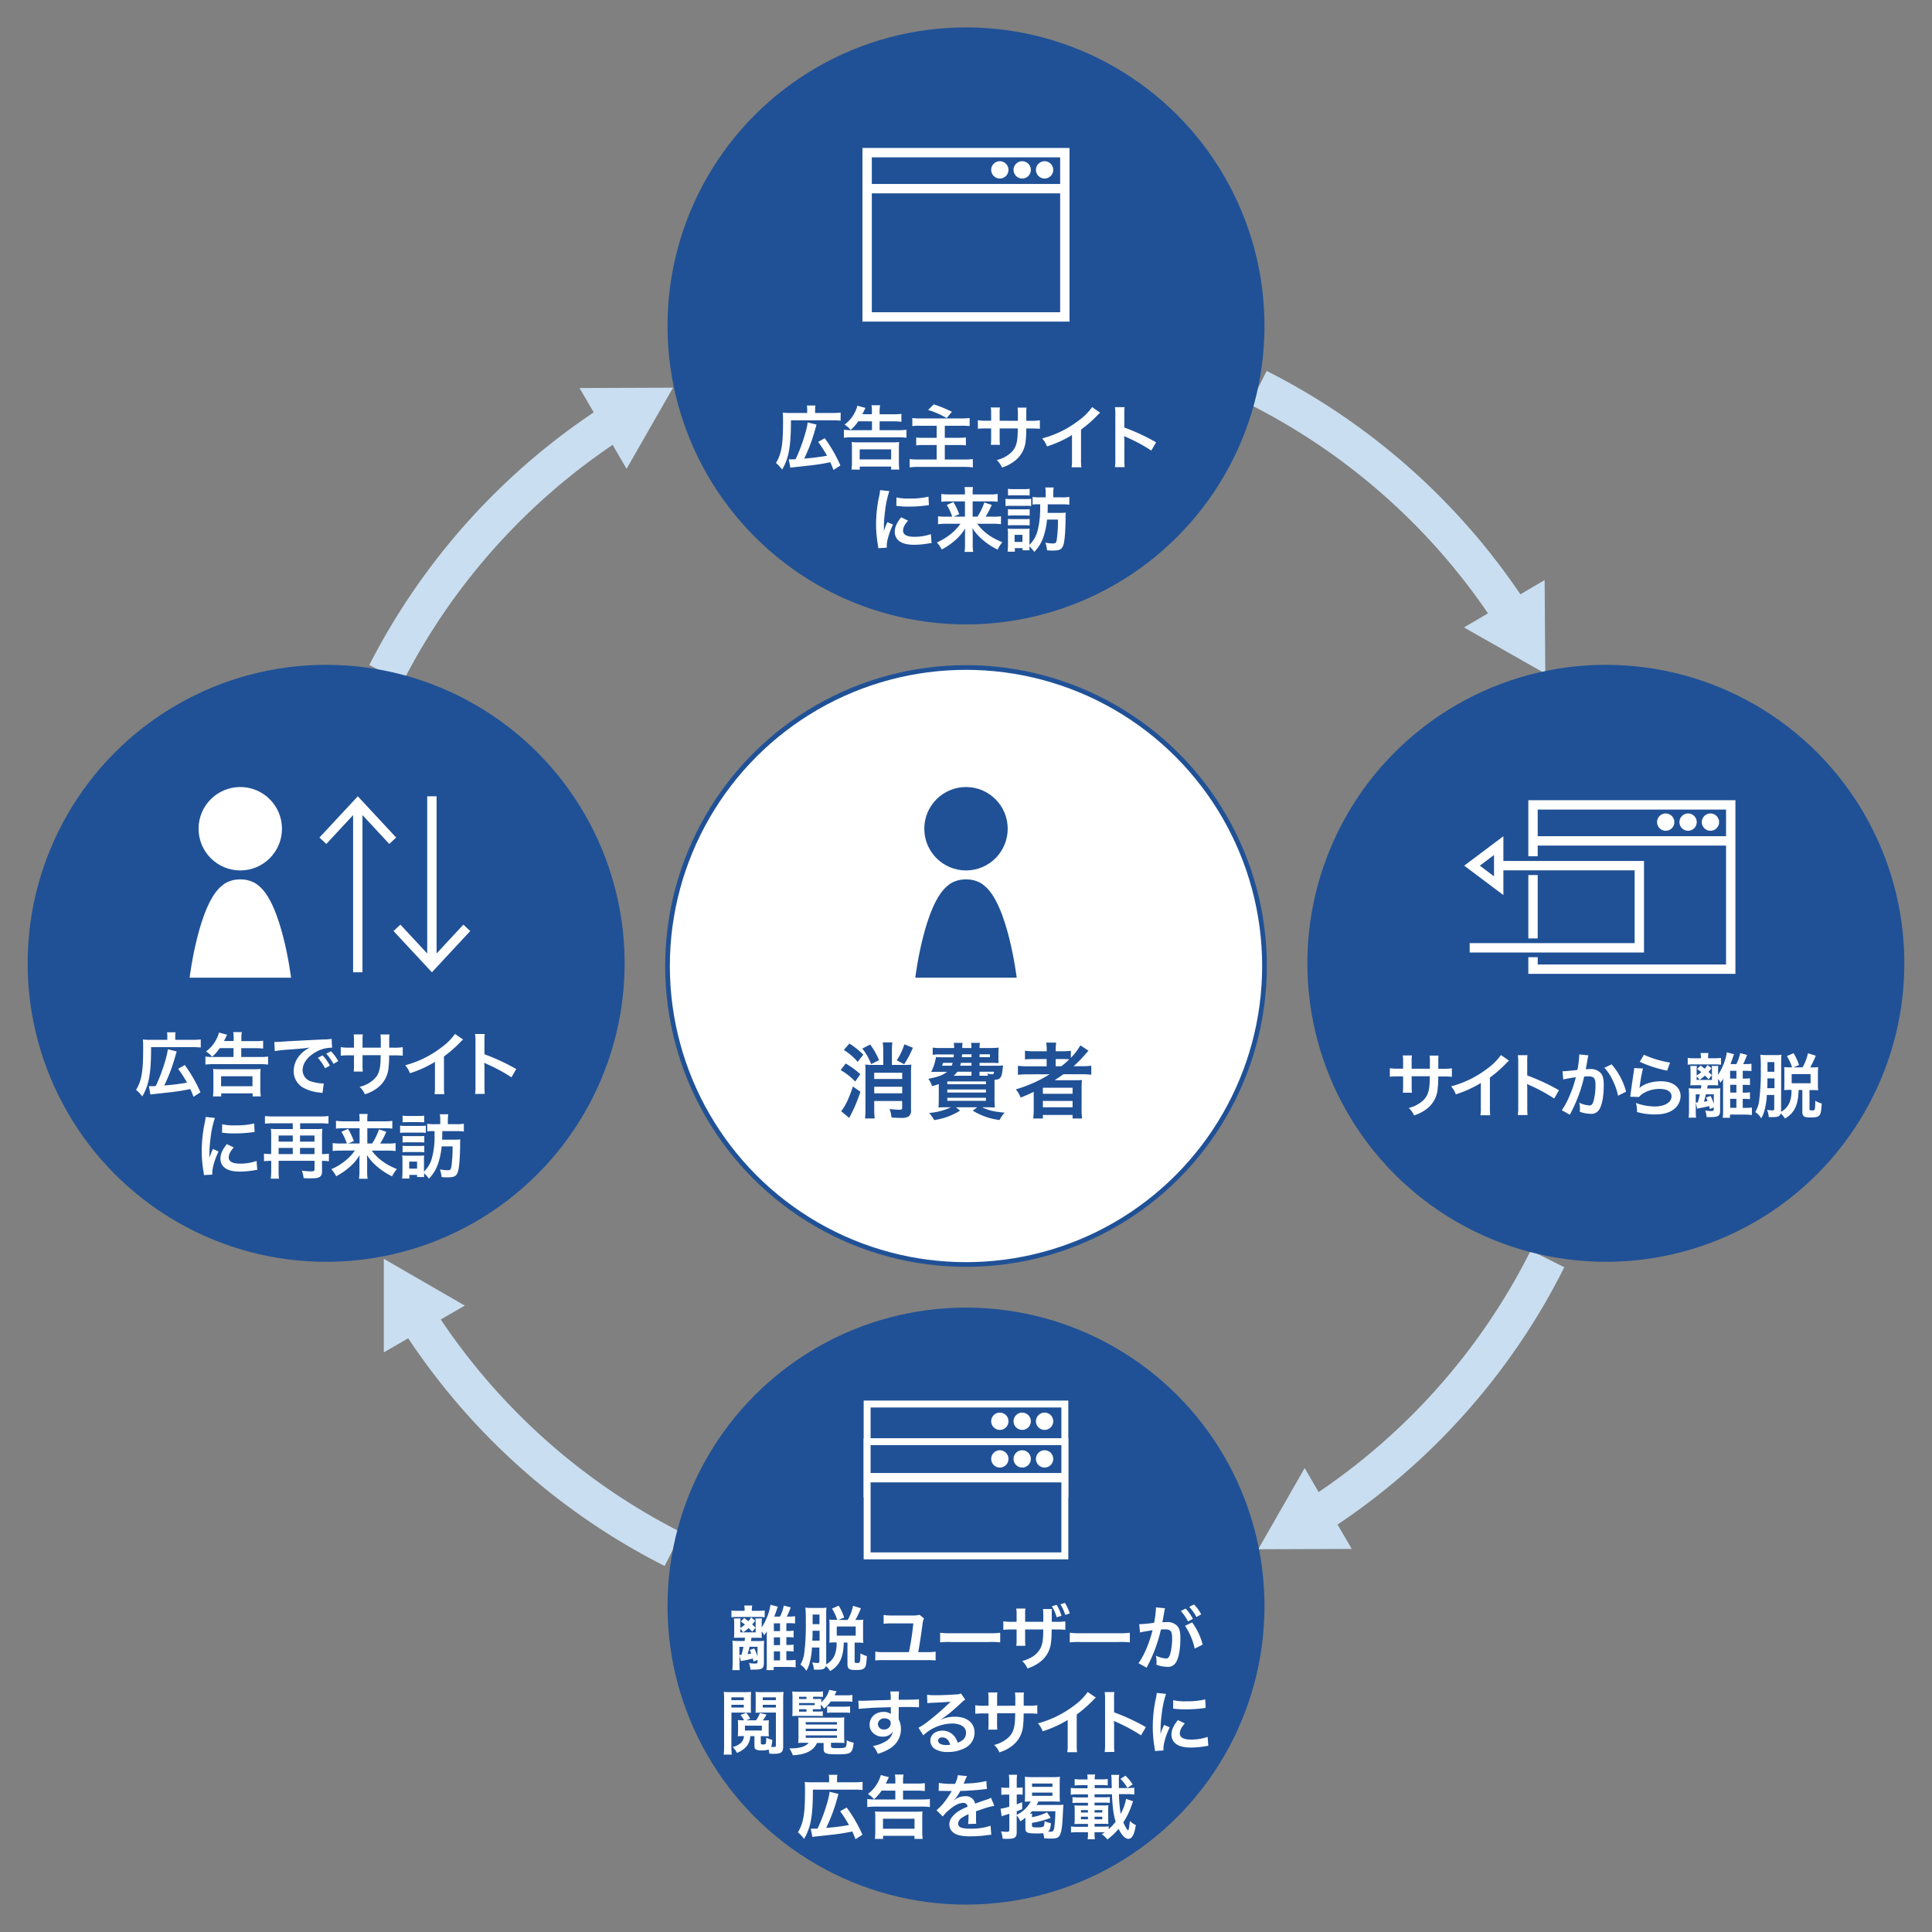 <svg id="オブジェクト" xmlns="http://www.w3.org/2000/svg" viewBox="0 0 800 800"><rect x="0" y="0" width="800" height="800" fill="#808080" stroke="none"/><defs><style>.cls-1,.cls-5{fill:#fff;}.cls-1,.cls-7{stroke:#205196;}.cls-1,.cls-2,.cls-6,.cls-7,.cls-8,.cls-9{stroke-miterlimit:10;}.cls-1{stroke-width:1.94px;}.cls-2,.cls-6,.cls-7{fill:none;}.cls-2{stroke:#c9def0;stroke-width:15.54px;}.cls-3{fill:#c9def0;}.cls-4,.cls-8,.cls-9{fill:#205196;}.cls-6,.cls-8,.cls-9{stroke:#fff;}.cls-6,.cls-8{stroke-width:3.88px;}.cls-7{stroke-width:7.77px;}.cls-9{stroke-width:2.87px;}</style></defs><title>display-contents02</title><circle class="cls-1" cx="400" cy="400" r="123.6"/><path class="cls-2" d="M626,254.77A270.51,270.51,0,0,0,521,160.53"/><polygon class="cls-3" points="639.6 240.19 639.88 278.92 606.2 259.81 639.6 240.19"/><path class="cls-2" d="M545.2,627.67a270.46,270.46,0,0,0,95.6-106.41"/><polygon class="cls-3" points="559.73 641.37 521 641.51 540.23 607.89 559.73 641.37"/><path class="cls-2" d="M172.67,545.51a270.45,270.45,0,0,0,106.06,96"/><polygon class="cls-3" points="158.93 559.99 158.93 521.26 192.47 540.62 158.93 559.99"/><path class="cls-2" d="M254.5,174.37a270.49,270.49,0,0,0-94.66,104.55"/><polygon class="cls-3" points="239.97 160.67 278.69 160.53 259.45 194.14 239.97 160.67"/><circle class="cls-4" cx="400" cy="134.95" r="123.6"/><circle class="cls-4" cx="135.05" cy="398.89" r="123.6"/><circle class="cls-4" cx="664.95" cy="398.89" r="123.6"/><circle class="cls-4" cx="400" cy="665.05" r="123.6"/><path class="cls-5" d="M334.24,169.56a7.3,7.3,0,0,0-.14-1.65h3.57a6.52,6.52,0,0,0-.15,1.71V171h7.19a23.33,23.33,0,0,0,3.37-.18v3.37a23.5,23.5,0,0,0-3.37-.15h-17.2c0,10.88-.87,15.67-3.65,20.4a15.46,15.46,0,0,0-2.55-2.73c2.26-3.74,2.93-7.57,2.93-16.71,0-2.17,0-3.13-.12-4.15a21.81,21.81,0,0,0,3,.15h7.1Zm-7.63,20.65a7,7,0,0,0,.76,0c.35,0,1.45,0,2.06-.06,2.26-4.55,4.75-12.27,5-15.23l3.68.9c-.23.76-.26.9-.46,1.57a69.15,69.15,0,0,1-4.64,12.5,89,89,0,0,0,9.45-1.19,51.07,51.07,0,0,0-3.68-5.71l2.73-1.54A60.53,60.53,0,0,1,348,192.74l-2.87,1.85c-.58-1.51-.78-2-1.33-3.19-4,.78-4.27.81-7.4,1.22-.67.09-3.37.38-8.12.9-.52.06-.7.09-1,.14Z"/><path class="cls-5" d="M355.41,174.43a18.21,18.21,0,0,1-3.16,3.57,12.07,12.07,0,0,0-2.52-2.18,14.36,14.36,0,0,0,4.41-5.39A9.72,9.72,0,0,0,355,168l3.37.9c-.7,1.45-1.13,2.32-1.28,2.61h3.95v-1a13.31,13.31,0,0,0-.18-2.7h3.57a14.8,14.8,0,0,0-.2,2.73v1h5.86a23,23,0,0,0,3.16-.17v3.28a21.31,21.31,0,0,0-3.13-.18h-5.89v3.66h7.8a23.83,23.83,0,0,0,3.31-.18v3.31a25.53,25.53,0,0,0-3.28-.18H352.74a26.76,26.76,0,0,0-3.3.18v-3.31a24.15,24.15,0,0,0,3.19.18h8.44v-3.66Zm-2.81,20a25.88,25.88,0,0,0,.17-3.25v-5.37a23.87,23.87,0,0,0-.11-2.76,25.33,25.33,0,0,0,2.9.12h13.89a25.09,25.09,0,0,0,2.87-.12,23.87,23.87,0,0,0-.11,2.76v5.4a22.2,22.2,0,0,0,.17,3.22H369V193.2H356v1.28Zm3.36-4.21H369v-4.15H356Z"/><path class="cls-5" d="M381.31,176.29a24.92,24.92,0,0,0-3.54.14V173.1a23.86,23.86,0,0,0,3.51.17H398a31.14,31.14,0,0,0,3.51-.17v3.33a28.81,28.81,0,0,0-3.51-.14h-6.78v5h5.6a30.53,30.53,0,0,0,3.13-.14v3.28a21.32,21.32,0,0,0-3.05-.15h-5.68v6H399a36.22,36.22,0,0,0,3.83-.18v3.43a28.94,28.94,0,0,0-3.74-.21H380.61a29.79,29.79,0,0,0-3.94.21v-3.43a32.1,32.1,0,0,0,3.83.18h7.36v-6h-5.19a24.7,24.7,0,0,0-3.28.15v-3.28a20.35,20.35,0,0,0,3.05.14h5.42v-5Zm5.33-8.85a51.24,51.24,0,0,1,7.52,3.08L392,173.13a34.17,34.17,0,0,0-7.69-3.37Z"/><path class="cls-5" d="M421.48,174.26l0-1.31V172a18.33,18.33,0,0,0-.14-3.22h3.74a10.67,10.67,0,0,0-.11,1.95c0,1.77,0,1.77,0,3.51h1.85a19.9,19.9,0,0,0,3.77-.21v3.54a30.82,30.82,0,0,0-3.71-.14h-1.94a33.87,33.87,0,0,1-.21,4.78,11.61,11.61,0,0,1-4.17,8.33,16.28,16.28,0,0,1-5.66,3.05,8.7,8.7,0,0,0-2.17-3.08,13.65,13.65,0,0,0,5.54-2.75c2-1.72,2.81-3.63,3.07-7,.06-.66.06-1.36.12-3.36h-7.52v4.35a17.36,17.36,0,0,0,.12,2.44h-3.77a18.61,18.61,0,0,0,.12-2.5v-4.29h-1.77a31.11,31.11,0,0,0-3.72.14v-3.54a19.9,19.9,0,0,0,3.77.21h1.72v-2.9a14.89,14.89,0,0,0-.15-2.58h3.8a13.92,13.92,0,0,0-.12,2.49v3Z"/><path class="cls-5" d="M455.55,170.89a13,13,0,0,0-1.07,1,50.88,50.88,0,0,1-6.85,6v12.39a21.16,21.16,0,0,0,.15,3.22h-4.06a16.81,16.81,0,0,0,.17-3.13V180.15a47.29,47.29,0,0,1-10.35,4.7,10.78,10.78,0,0,0-2-3.31A42.48,42.48,0,0,0,446.82,174a23.25,23.25,0,0,0,5.4-5.43Z"/><path class="cls-5" d="M461.67,193.43a20.2,20.2,0,0,0,.17-3.25V171.59a19.52,19.52,0,0,0-.17-3h4a20.55,20.55,0,0,0-.11,3.05v5.39a85.11,85.11,0,0,1,13.16,6.12l-2,3.42a69.2,69.2,0,0,0-10.26-5.54,8.54,8.54,0,0,1-1-.49,14.47,14.47,0,0,1,.12,2v7.66a31.33,31.33,0,0,0,.11,3.22Z"/><path class="cls-5" d="M363.66,227c0-.53-.06-.7-.14-1.37a49.73,49.73,0,0,1-.76-8.67A55.75,55.75,0,0,1,364,205.65a19.62,19.62,0,0,0,.44-2.7l3.82.41a40.18,40.18,0,0,0-1.82,8.67,48.54,48.54,0,0,0-.44,6.41c0,.64,0,.87-.06,1.59a30.48,30.48,0,0,1,1.51-3.82l2.32,1c-1.59,3.36-2.58,6.73-2.58,8.79,0,.17,0,.41,0,.78ZM376,215.57c-1.45,1.68-2.06,2.93-2.06,4.17,0,1.66,1.59,2.53,4.61,2.53a20.5,20.5,0,0,0,6.9-1.1l.29,3.68a10.94,10.94,0,0,0-1.18.17,35.73,35.73,0,0,1-6,.56c-3.6,0-5.92-.82-7.19-2.53a4.86,4.86,0,0,1-.87-2.84c0-1.89.87-3.83,2.66-6Zm-4.79-9.6a21.35,21.35,0,0,0,5.37.46,32.14,32.14,0,0,0,7.89-.78l.17,3.51-2.06.26a52.29,52.29,0,0,1-6.21.35,34.41,34.41,0,0,1-5.22-.32Z"/><path class="cls-5" d="M391.82,216.87a28.33,28.33,0,0,0-3.39.18v-3.28a21.74,21.74,0,0,0,3.36.17h2.5a22.85,22.85,0,0,0-2.24-4.84l2.73-1.22a29.5,29.5,0,0,1,2.41,5.05l-2.3,1h4.68v-6.32H393a26.86,26.86,0,0,0-3.22.17v-3.25a21.32,21.32,0,0,0,3.39.21h6.39v-.81a17.29,17.29,0,0,0-.15-2.24h3.48a13.36,13.36,0,0,0-.14,2.26v.79h6.9a19,19,0,0,0,3.45-.21v3.25a20.2,20.2,0,0,0-3.25-.17h-7.1v6.32h2a26.45,26.45,0,0,0,2.84-5.86l3.05,1a29.22,29.22,0,0,1-2.53,4.87h3.05a18.77,18.77,0,0,0,3.33-.17v3.28a27.5,27.5,0,0,0-3.48-.18h-6.38c2.5,3.4,5.66,5.72,10.42,7.66a12.8,12.8,0,0,0-1.95,3.05,28.5,28.5,0,0,1-6.58-4.38,22.57,22.57,0,0,1-3.86-4.47c.09,1.57.12,2.15.12,2.76v4.09a18,18,0,0,0,.2,2.95h-3.6a17.08,17.08,0,0,0,.21-2.95v-4.07c0-.9,0-1.45.08-2.69a21.32,21.32,0,0,1-4.81,5.45,27.13,27.13,0,0,1-4.91,3.25,14.49,14.49,0,0,0-2-2.9,25.44,25.44,0,0,0,7.11-4.67,20.51,20.51,0,0,0,2.64-3.08Z"/><path class="cls-5" d="M416.35,206.52a13.47,13.47,0,0,0,2.32.14h6a17,17,0,0,0,2.32-.11v3a14.46,14.46,0,0,0-2.21-.11h-6.09a18.84,18.84,0,0,0-2.32.11Zm13.32,2.29a11.64,11.64,0,0,0-2.09.14v-3.19a16.1,16.1,0,0,0,3.07.18H433v-1.57a15.44,15.44,0,0,0-.17-2.52h3.48a14.72,14.72,0,0,0-.17,2.52v1.57h3.56a16.41,16.41,0,0,0,3.08-.18V209a17.9,17.9,0,0,0-3.05-.17h-5.89v1.27l-.05,2.27h5.16a15,15,0,0,0,2.35-.12,23.27,23.27,0,0,0-.06,2.5c-.06,5.28-.4,9.37-.9,10.85-.66,1.94-1.48,2.37-4.52,2.37-.5,0-1.1,0-2.27-.11a11.36,11.36,0,0,0-.69-3.16,20.88,20.88,0,0,0,3,.34c1.28,0,1.51-.23,1.75-1.74a55.37,55.37,0,0,0,.46-8.15h-4.53a30.66,30.66,0,0,1-1.56,7.43,15.92,15.92,0,0,1-3.72,5.94,12,12,0,0,0-2-2.26c0,.81,0,1.1.06,1.6h-2.9v-.9h-3.19v1.48h-3c.09-.9.15-1.95.15-2.84v-4.47a17.13,17.13,0,0,0-.12-2.26,12.15,12.15,0,0,0,1.95.11h5.42a11,11,0,0,0,1.74-.09,11.11,11.11,0,0,0-.09,2.09v4.62a12.29,12.29,0,0,0,3.31-5.66,33.64,33.64,0,0,0,1.07-7.37c.06-.93.06-.93.06-3.74Zm-12.3,2a14.23,14.23,0,0,0,1.83.09h5.39a12.6,12.6,0,0,0,1.77-.09v2.73a13.83,13.83,0,0,0-1.77-.09H419.2a13.91,13.91,0,0,0-1.83.09Zm0,4.06a14.23,14.23,0,0,0,1.83.09h5.36a12.8,12.8,0,0,0,1.8-.09v2.7a14.23,14.23,0,0,0-1.83-.09h-5.36a14,14,0,0,0-1.8.09Zm0-12.47a13.15,13.15,0,0,0,2.35.14H424a13.22,13.22,0,0,0,2.35-.14v2.78c-.75-.06-1.3-.08-2.35-.08h-4.23c-1.05,0-1.66,0-2.35.08Zm2.75,22h3.25v-2.93h-3.25Z"/><path class="cls-5" d="M308.33,666.68a9.76,9.76,0,0,0-.15-1.86h3.28a10.65,10.65,0,0,0-.14,1.83V667h2.75a21.37,21.37,0,0,0,2.58-.15v2.82a22,22,0,0,0-2.55-.12h-8.76a17.59,17.59,0,0,0-2.46.12v-2.82a14.48,14.48,0,0,0,2.58.15h2.87ZM312,688c-.11-.58-.14-.76-.26-1.25-1.16.32-2.76.67-4.12.9-.4.09-.55.12-.84.2l-.58-2.43v3.1a22.81,22.81,0,0,0,.12,3.05h-3.08a28.79,28.79,0,0,0,.15-3.11v-6.2a28.78,28.78,0,0,0-.12-2.88,19.91,19.91,0,0,0,2.41.12h2.64l.2-1.36h-2.38c-1,0-1.36,0-2.23.05a13.2,13.2,0,0,0,.11-2.11v-3.92a16.51,16.51,0,0,0-.14-2h2.78a10.85,10.85,0,0,0-.11,1.68v2.24a12,12,0,0,0,1.91-1.37c-.61-.49-.87-.69-1.71-1.3l1.42-1.42c.84.61,1,.75,1.71,1.3a8.75,8.75,0,0,0,1.14-1.56l1.68,1.36c-.55.72-.73,1-1.25,1.54.49.43.73.63,1.42,1.33l-1.39,1.71c-.73-.78-1-1-1.48-1.54a18.68,18.68,0,0,1-2.26,1.77,10,10,0,0,0-1.19-1.42v1.45h6.35v-4.09a11,11,0,0,0-.11-1.68h2.75a9,9,0,0,0-.12,1.68v2a21.37,21.37,0,0,0,2-3.8,20.39,20.39,0,0,0,1.62-5.54l3.05.81a9.16,9.16,0,0,0-.41,1.08c-.23.72-.55,1.59-1.07,3H323a19.16,19.16,0,0,0,1.56-4.56l2.87.76-.64,1.62c-.11.32-.78,1.8-1,2.18h.43a18,18,0,0,0,3-.15v3a24.55,24.55,0,0,0-3-.12h-.61v3.22h.56a13.26,13.26,0,0,0,2.43-.14v2.84a17.68,17.68,0,0,0-2.46-.12h-.53v3.22h.56a14,14,0,0,0,2.43-.14v2.87a17.34,17.34,0,0,0-2.43-.15h-.56v3.75h1.05a22.1,22.1,0,0,0,2.78-.15v3.1a23.91,23.91,0,0,0-3.07-.17h-6v1.31h-3a21.46,21.46,0,0,0,.14-3.17V677.33a19,19,0,0,1,.06-1.92,10.9,10.9,0,0,1-1.13,1.68,6.47,6.47,0,0,0-1.05-1.53v.87c0,.63,0,1.24.06,1.79-.87-.05-1.33-.05-2.09-.05H311.2c-.12.55-.12.55-.26,1.36h3a16.91,16.91,0,0,0,2.49-.12,18.39,18.39,0,0,0-.12,2.35v6.76c0,2.41-.66,2.84-4.32,2.84-.26,0-.69,0-1.24,0a9.76,9.76,0,0,0-.61-2.72,21.13,21.13,0,0,0,2.14.2c1.28,0,1.4-.06,1.4-.75v-.76Zm-5.57-2.73h.12a3.3,3.3,0,0,0,.46,0,31,31,0,0,0,.84-3.36h-1.68v3.39Zm3.95-3.39c-.41,1.74-.55,2.23-.82,3.07,1-.17,1.08-.17,1.51-.26a11.37,11.37,0,0,0-.63-1.45l1.88-.67a19.1,19.1,0,0,1,1.34,3.34v-4ZM323,672.19h-2.56v3.22H323Zm-2.56,5.8v3.22H323V678Zm0,9.55H323v-3.75h-2.56Z"/><path class="cls-5" d="M342.11,688.32a5.26,5.26,0,0,1-.05.87,7.65,7.65,0,0,0,3.82-4.61,13.22,13.22,0,0,0,.53-4.5h-.5a20,20,0,0,0-2.52.12c.06-.5.09-1.45.09-2.32v-5.11a19.38,19.38,0,0,0-.09-2.15,17.91,17.91,0,0,0,2.52.12h.76a20.33,20.33,0,0,0-2.15-4.67l2.76-1.19a20.83,20.83,0,0,1,2.26,4.9l-2.32,1H351a18.87,18.87,0,0,0,2.23-5.83l3.25,1a37.39,37.39,0,0,1-2.29,4.84H355a16.71,16.71,0,0,0,2.5-.12,14.88,14.88,0,0,0-.12,2.3v5a14.6,14.6,0,0,0,.12,2.32,18.74,18.74,0,0,0-2.61-.12h-1v7.83c0,.5.2.61,1.1.61,1.19,0,1.22-.11,1.31-4a9.7,9.7,0,0,0,2.67,1.13c-.26,3.51-.41,4.26-1,4.9s-1.39.87-3.6.87c-2.78,0-3.45-.46-3.45-2.49v-8.88h-1.54c-.14,6.21-1.74,9.57-5.65,11.81a8,8,0,0,0-1.8-2.09c-.35,1.22-1.05,1.51-3.51,1.51-.32,0-.7,0-1.39,0a8.62,8.62,0,0,0-.73-3,12.78,12.78,0,0,0,2.18.23c.64,0,.81-.14.81-.75v-5.66h-3.08a27.35,27.35,0,0,1-.87,6,12.35,12.35,0,0,1-1.45,3.68,7.48,7.48,0,0,0-2.46-2.58,12.48,12.48,0,0,0,1.54-4.35,90.14,90.14,0,0,0,.69-13.52,50.81,50.81,0,0,0-.17-5.74,21.43,21.43,0,0,0,3,.14h3.25a12.61,12.61,0,0,0,2.49-.14,20.36,20.36,0,0,0-.12,2.69Zm-5.65-13.05c0,2.29,0,2.29-.09,4.09h3v-4.09Zm2.87-6.73h-2.84v4h2.84Zm7.16,8.76h7.84v-3.8h-7.84Z"/><path class="cls-5" d="M382.6,670.16a7.8,7.8,0,0,0-.61,2.41c-.69,5.13-1,7.19-1.77,11.54h3.43a21.08,21.08,0,0,0,3.77-.2v3.65a30.49,30.49,0,0,0-3.72-.14H366.18a30.67,30.67,0,0,0-3.74.14v-3.65a21.19,21.19,0,0,0,3.8.2h10.13a113.17,113.17,0,0,0,1.82-11.89h-9.05a20.28,20.28,0,0,0-3.25.17v-3.68a16.49,16.49,0,0,0,3.22.23h8.44a11.05,11.05,0,0,0,3.22-.29Z"/><path class="cls-5" d="M389.3,676.08a29,29,0,0,0,4.7.2h15.46a29.14,29.14,0,0,0,4.7-.2v4a30.9,30.9,0,0,0-4.73-.15H394a30.73,30.73,0,0,0-4.72.15Z"/><path class="cls-5" d="M432,671.55v-2.41a20.79,20.79,0,0,0-.12-2.87h3.71a13,13,0,0,0-.08,1.92c0,1.07,0,2.2,0,3.36h1.82a19.83,19.83,0,0,0,3.8-.2v3.54a24.76,24.76,0,0,0-3.74-.15h-1.91c-.06,5.22-.35,7.08-1.42,9.37-1.6,3.14-4.44,5.37-8.62,6.76a8.72,8.72,0,0,0-2.17-3.07c4.12-1.16,6.55-3,7.8-5.8.69-1.75.87-3.17.93-7.26h-7.52v4.33a15.9,15.9,0,0,0,.12,2.43h-3.77a18,18,0,0,0,.12-2.49v-4.27h-1.77a24.69,24.69,0,0,0-3.72.15v-3.54a19.78,19.78,0,0,0,3.77.2h1.72v-2.9a13,13,0,0,0-.15-2.58h3.8a14.21,14.21,0,0,0-.12,2.47v3Zm5.54-7a17.86,17.86,0,0,1,2,4.53l-2,.58a17.56,17.56,0,0,0-2-4.56Zm3.56,4.15a18.13,18.13,0,0,0-2-4.38l1.86-.58a18.58,18.58,0,0,1,2,4.35Z"/><path class="cls-5" d="M443,676.08a28.92,28.92,0,0,0,4.69.2h15.47a28.92,28.92,0,0,0,4.69-.2v4a30.65,30.65,0,0,0-4.72-.15H447.67a30.65,30.65,0,0,0-4.72.15Z"/><path class="cls-5" d="M482.13,667.26c-.15.84-.35,2-.64,3.6-.09.49-.09.49-.17.87.87,0,1.27-.06,1.79-.06a5.61,5.61,0,0,1,4.3,1.54c1,1.1,1.36,2.49,1.36,5.13,0,5-.84,9-2.23,10.56a3.68,3.68,0,0,1-3.22,1.3,13.37,13.37,0,0,1-4.47-.87c0-.55.06-1,.06-1.27a11,11,0,0,0-.29-2.47,12,12,0,0,0,4.23,1.16c.84,0,1.31-.55,1.74-2a25.5,25.5,0,0,0,.76-6.61c0-2.67-.67-3.46-2.9-3.46-.61,0-1.08,0-1.74.09a62.55,62.55,0,0,1-5.92,15.78l-3.37-1.86c2.24-3,4.47-8.26,5.83-13.66-.43.06-.43.06-1.36.23l-2.64.44a12.2,12.2,0,0,0-1.19.29l-.35-3.42a61.27,61.27,0,0,0,6.18-.61,41.46,41.46,0,0,0,.76-5.86v-.52l3.77.37a5.37,5.37,0,0,0-.23.9Zm8.82-1.19a19.19,19.19,0,0,1,3,4.26l-2,1.08a19.78,19.78,0,0,0-3-4.32Zm2.69,5.74A27,27,0,0,1,498,681l-3.3,1.65a27.13,27.13,0,0,0-4-9.43Zm1.8-2.23a21.39,21.39,0,0,0-3-4.21l1.95-1a16.7,16.7,0,0,1,3,4.09Z"/><path class="cls-5" d="M302.85,723.16a24.75,24.75,0,0,0,.17,3.39h-3.36a27.08,27.08,0,0,0,.17-3.59V703.87a32,32,0,0,0-.12-3.31,25.71,25.71,0,0,0,3,.12H308a23.37,23.37,0,0,0,3-.12c-.06.73-.09,1.51-.09,2.73v3.42c0,1.22,0,1.83.06,2.53-.72-.06-1.62-.09-2.64-.09h-5.45Zm0-19.17H308v-1.16h-5.16Zm0,3.07H308v-1.13h-5.16Zm12.21,14.79c0,.41.2.5,1,.5,1.13,0,1.18-.15,1.24-2.85a8,8,0,0,0,2.47.93,8.32,8.32,0,0,1-.47,2.9,10,10,0,0,0,1.08.06c.69,0,.9-.17.9-.75V709.15h-5.8c-1,0-1.92,0-2.64.09.05-.73.08-1.4.08-2.53v-3.42c0-1.07,0-2-.08-2.73a23.13,23.13,0,0,0,2.93.12h5.68a26.51,26.51,0,0,0,3-.12,24.65,24.65,0,0,0-.15,3.31v19.26c0,2.44-.81,3.08-3.88,3.08-.38,0-.79,0-1.86-.06a13.14,13.14,0,0,0-.29-1.71,8,8,0,0,1-3,.37,4.47,4.47,0,0,1-2.32-.43c-.41-.26-.55-.67-.55-1.48v-4h-1.74a7,7,0,0,1-1.34,4,9.94,9.94,0,0,1-4.17,2.93,7.46,7.46,0,0,0-1.77-2.41,8.07,8.07,0,0,0,3.28-1.62,4.08,4.08,0,0,0,1.39-2.93h-.21c-.89,0-1.56,0-2.32.08a20.4,20.4,0,0,0,.09-2.06v-2.58a20.54,20.54,0,0,0-.09-2.06c.7.06,1.31.09,2.32.09h.29a14.89,14.89,0,0,0-1.5-2.21l2.4-.92a16.63,16.63,0,0,1,1.63,2.46l-1.65.67h4.06a13.7,13.7,0,0,0,1.59-3l2.76.64a19,19,0,0,1-1.57,2.41h.18c1.07,0,1.62,0,2.34-.09-.05.58-.08,1.19-.08,2.06v2.55c0,.9,0,1.51.08,2.09-.66-.06-1.3-.08-2.23-.08h-1.13Zm.41-7.28h-7v2h7Zm.37-10.58h5.46v-1.16h-5.46Zm0,3.07h5.46v-1.13h-5.46Z"/><path class="cls-5" d="M333.59,721.65c-1.16,0-2.52,0-3.08.09.06-.49.12-1.71.12-2.9v-5.6c0-.9,0-1.28-.06-2.09.58.06,1.51.09,2.9.09h13.35a21.57,21.57,0,0,0,2.81-.12,18.91,18.91,0,0,0-.09,2.09v5.45c0,1.31.06,2.67.12,3.08-.58-.06-1.8-.09-3.05-.09h-2.52V723c0,.75.32.87,2.58.87s3.16-.12,3.51-.53.35-1,.44-2.72a10.39,10.39,0,0,0,2.87,1c-.26,2.38-.61,3.4-1.34,4s-2.06.81-5.48.81c-4.7,0-5.63-.38-5.63-2.26v-2.44h-2.75c-1.39,3.16-4.67,4.85-10,5.08a11.81,11.81,0,0,0-1.45-2.85c.38,0,.67,0,.87,0,3.42,0,5.86-.78,7.16-2.26Zm3-12.94h1.74a14.38,14.38,0,0,0,2.38-.11v2c-.79-.06-1.34-.09-2.38-.09h-8c-.92,0-1.45,0-2.26.09.06-.78.09-1.45.09-2.9v-4.26a23.88,23.88,0,0,0-.12-3c.73,0,1.51.08,3,.08h6.93a18.55,18.55,0,0,0,2.79-.14v2.29a22.76,22.76,0,0,0-2.29-.09h-1.8v.93h1.51c.9,0,1.53,0,1.94-.06a9.59,9.59,0,0,0-.09,1.4,9.76,9.76,0,0,0,3.34-5.11l3,.58a18.52,18.52,0,0,1-.78,1.68h4.82a19.53,19.53,0,0,0,2.55-.14v2.81a17,17,0,0,0-2.55-.14H344a15.36,15.36,0,0,1-2.75,3,11.37,11.37,0,0,0-1.37-1.65v.49a8.21,8.21,0,0,0,.09,1.39c-.58,0-1.1,0-2.06,0h-1.39Zm-2.64-5.19v-.93h-3.08v.93Zm3.39,2.55v-.87h-6.47v.87Zm-6.47,1.69v1h3.08v-1Zm2.79,6.32h12.91v-1H333.62Zm0,2.73h12.91v-1H333.62Zm0,2.78h12.91v-1H333.62Zm8.84-13a18.08,18.08,0,0,0,2.33.11h4.64a19.89,19.89,0,0,0,2.52-.11v2.67a18.45,18.45,0,0,0-2.49-.12H345a18.33,18.33,0,0,0-2.5.12Z"/><path class="cls-5" d="M372.13,711.24c0,.11,0,.35,0,.69a8.84,8.84,0,0,1,.93,4.09,9.32,9.32,0,0,1-4.32,7.84,20.23,20.23,0,0,1-5.25,2.37,9.75,9.75,0,0,0-2.06-3.27,13.6,13.6,0,0,0,4.93-1.69,6.1,6.1,0,0,0,3.36-4.23,4.79,4.79,0,0,1-4.26,2.06,5.33,5.33,0,0,1-3.37-1.05,4.53,4.53,0,0,1-2-3.91c0-3.08,2.41-5.28,5.78-5.28a4.83,4.83,0,0,1,3,.87,1.2,1.2,0,0,1,0-.35c0-.06,0-1.68,0-2.46-4.14.11-6.87.2-8.15.29-4.38.31-4.38.31-5.16.43l-.12-3.45a12.23,12.23,0,0,0,1.42.06c.73,0,1.19,0,4.94-.15,1.88-.06,2.17-.06,4.55-.11l2.47-.09a15.17,15.17,0,0,0-.18-3.51l3.66,0a22.08,22.08,0,0,0-.15,3.45c5.05,0,7.31-.09,8.38-.2l0,3.33c-1.07-.08-2.46-.14-4.87-.14-.7,0-1.22,0-3.51.06v1.88Zm-5.92.29a2.54,2.54,0,0,0-2.69,2.32,2.29,2.29,0,0,0,2.46,2.29,2.64,2.64,0,0,0,2.85-2.61C368.83,712.31,367.81,711.53,366.21,711.53Z"/><path class="cls-5" d="M389.3,712.2a14.07,14.07,0,0,1,6.09-1.34c5,0,8.15,2.55,8.15,6.53a7.09,7.09,0,0,1-3.94,6.41,14.4,14.4,0,0,1-7,1.65,9.82,9.82,0,0,1-5.63-1.33,4.16,4.16,0,0,1-1.74-3.34c0-2.41,2.09-4.15,5-4.15a6.24,6.24,0,0,1,5,2.38,7.83,7.83,0,0,1,1.33,2.61c2.41-.9,3.45-2.14,3.45-4.2,0-2.27-2.23-3.75-5.74-3.75a17.88,17.88,0,0,0-11.95,4.88l-2-3.13a26.27,26.27,0,0,0,4.09-2.73,98,98,0,0,0,8.68-7.54l.52-.53,0,0c-1.1.15-3,.27-8.21.5a11.06,11.06,0,0,0-1.39.14l-.15-3.48a25.49,25.49,0,0,0,3.43.18c2.46,0,6-.15,8.82-.35a4.3,4.3,0,0,0,1.79-.38l1.8,2.55a6.53,6.53,0,0,0-1.51,1.19c-1.45,1.34-3.56,3.22-4.55,4.06-.52.44-2.61,2-3.19,2.38a11.26,11.26,0,0,1-1.19.76Zm.87,7.22c-1.05,0-1.71.52-1.71,1.33,0,1.16,1.3,1.83,3.45,1.83a7.61,7.61,0,0,0,1.51-.12C392.9,720.46,391.79,719.42,390.17,719.42Z"/><path class="cls-5" d="M420.42,706.31l0-1.31v-.93a17.94,17.94,0,0,0-.15-3.22H424a11.67,11.67,0,0,0-.11,1.95c0,1.77,0,1.77,0,3.51h1.85a20.08,20.08,0,0,0,3.78-.21v3.54a31.11,31.11,0,0,0-3.72-.14h-1.94a36.67,36.67,0,0,1-.2,4.78,11.65,11.65,0,0,1-4.18,8.33,16.11,16.11,0,0,1-5.66,3,8.76,8.76,0,0,0-2.17-3.07,13.52,13.52,0,0,0,5.54-2.76c2-1.71,2.81-3.62,3.07-7,.06-.66.06-1.36.12-3.36h-7.51v4.35a17.65,17.65,0,0,0,.11,2.44h-3.77a18.61,18.61,0,0,0,.12-2.5V709.5h-1.77a31.11,31.11,0,0,0-3.72.14V706.1a20.08,20.08,0,0,0,3.78.21h1.71v-2.9a15.09,15.09,0,0,0-.15-2.59H413a15.38,15.38,0,0,0-.11,2.5v3Z"/><path class="cls-5" d="M453.77,702.94a11.55,11.55,0,0,0-1.07,1,52.24,52.24,0,0,1-6.85,6v12.39a21.33,21.33,0,0,0,.15,3.22h-4.07a15.75,15.75,0,0,0,.18-3.13V712.2a47,47,0,0,1-10.36,4.69,11,11,0,0,0-1.94-3.3A42.56,42.56,0,0,0,445,706.05a23.36,23.36,0,0,0,5.39-5.43Z"/><path class="cls-5" d="M457.42,725.48a20.2,20.2,0,0,0,.17-3.25V703.64a19.52,19.52,0,0,0-.17-3h4a20.47,20.47,0,0,0-.11,3v5.4a85.61,85.61,0,0,1,13.17,6.12l-2,3.42a69.94,69.94,0,0,0-10.27-5.54,8.54,8.54,0,0,1-1-.49,14.47,14.47,0,0,1,.12,2v7.66c0,1.51,0,2.26.11,3.22Z"/><path class="cls-5" d="M478.24,725.07c0-.52-.06-.69-.15-1.36a50.64,50.64,0,0,1-.75-8.67,55.75,55.75,0,0,1,1.19-11.34A17.67,17.67,0,0,0,479,701l3.83.4a40.3,40.3,0,0,0-1.82,8.68,48.42,48.42,0,0,0-.44,6.41c0,.64,0,.87-.06,1.59a31,31,0,0,1,1.51-3.83l2.32,1c-1.59,3.36-2.58,6.73-2.58,8.79,0,.17,0,.4,0,.78Zm12.36-11.45c-1.45,1.68-2.06,2.93-2.06,4.17,0,1.66,1.59,2.53,4.61,2.53a20.24,20.24,0,0,0,6.9-1.11l.29,3.69a11.4,11.4,0,0,0-1.19.17,35.44,35.44,0,0,1-6,.55c-3.6,0-5.92-.81-7.19-2.52a4.79,4.79,0,0,1-.88-2.84c0-1.89.88-3.83,2.67-6ZM485.81,704a20.8,20.8,0,0,0,5.37.47,32.14,32.14,0,0,0,7.89-.78l.17,3.51-2.06.26a52.38,52.38,0,0,1-6.21.34,35.5,35.5,0,0,1-5.22-.31Z"/><path class="cls-5" d="M343.33,736.56a7.36,7.36,0,0,0-.14-1.65h3.57a6.57,6.57,0,0,0-.15,1.71V738h7.2a23.57,23.57,0,0,0,3.36-.17v3.37a23.42,23.42,0,0,0-3.36-.15H336.6c0,10.88-.87,15.66-3.65,20.39a15.7,15.7,0,0,0-2.55-2.72c2.26-3.75,2.93-7.57,2.93-16.71,0-2.18,0-3.14-.12-4.15a22,22,0,0,0,3,.14h7.1Zm-7.62,20.66a6.7,6.7,0,0,0,.75,0c.35,0,1.45,0,2.06-.06,2.26-4.56,4.76-12.27,5-15.23l3.68.9c-.23.75-.26.9-.46,1.57a69.15,69.15,0,0,1-4.64,12.5,91.73,91.73,0,0,0,9.45-1.19,51.18,51.18,0,0,0-3.68-5.72l2.73-1.53a60.15,60.15,0,0,1,6.52,11.25l-2.87,1.86c-.58-1.51-.78-2-1.33-3.19-4,.78-4.27.81-7.4,1.22l-8.12.89c-.52.06-.7.09-1,.15Z"/><path class="cls-5" d="M365.08,741.44a17.89,17.89,0,0,1-3.16,3.57,12.07,12.07,0,0,0-2.52-2.18,14.39,14.39,0,0,0,4.41-5.4,10,10,0,0,0,.9-2.43l3.36.9c-.7,1.45-1.13,2.32-1.28,2.61h3.95v-1a13.42,13.42,0,0,0-.18-2.7h3.57a14.87,14.87,0,0,0-.2,2.73v1h5.86a21.2,21.2,0,0,0,3.16-.18v3.28a23.08,23.08,0,0,0-3.13-.17h-5.89v3.65h7.8a25.81,25.81,0,0,0,3.31-.17v3.31a25.42,25.42,0,0,0-3.28-.18H362.41a26.76,26.76,0,0,0-3.3.18v-3.31a26.21,26.21,0,0,0,3.19.17h8.44v-3.65Zm-2.81,20a25.66,25.66,0,0,0,.17-3.25v-5.36a23.76,23.76,0,0,0-.11-2.76,25.33,25.33,0,0,0,2.9.12h13.89a25.09,25.09,0,0,0,2.87-.12,23.76,23.76,0,0,0-.11,2.76v5.39a23.64,23.64,0,0,0,.17,3.22h-3.39v-1.27h-13v1.27Zm3.36-4.2h13.06v-4.15H365.63Z"/><path class="cls-5" d="M388.75,738.28a35.2,35.2,0,0,0,6.72.37,11.17,11.17,0,0,0,1.16-3.59l3.8.4a24.27,24.27,0,0,0-1.16,2.61,4.62,4.62,0,0,1-.26.52l1.83-.11a38.43,38.43,0,0,0,7.6-1l.2,3.31c-.81.06-.81.06-2.29.23-2.12.26-5.8.49-8.73.58a14.87,14.87,0,0,1-2.67,3.86l0,.06.58-.44a7,7,0,0,1,4.09-1.3,3.82,3.82,0,0,1,4.15,3.07q3.34-1.22,4.44-1.56a9.44,9.44,0,0,0,2.14-.87l1.37,3.33a27.41,27.41,0,0,0-3.22.78c-.41.12-1.86.61-4.35,1.48v.32c0,.76,0,.76,0,1.16v1.16c0,.5,0,.76,0,1a13.67,13.67,0,0,0,.08,1.54l-3.36.09a24.21,24.21,0,0,0,.17-3.37v-.7a18.29,18.29,0,0,0-2.78,1.51,3.06,3.06,0,0,0-1.51,2.38c0,1.51,1.39,2.12,4.9,2.12a25.3,25.3,0,0,0,8.53-1.22l.29,3.74a8.2,8.2,0,0,0-1.33.12,52.6,52.6,0,0,1-7.43.52c-3.07,0-5-.35-6.47-1.22a4.2,4.2,0,0,1-2.12-3.74,4.61,4.61,0,0,1,1.28-3.22c1.31-1.62,3-2.73,6.24-4.09a1.6,1.6,0,0,0-1.77-1.57c-1.69,0-3.72,1-5.95,3a13.12,13.12,0,0,0-2.52,2.64l-2.64-2.61A18.15,18.15,0,0,0,390.4,747a39.07,39.07,0,0,0,3.48-5,2,2,0,0,1,.23-.38l-.49,0c-.47,0-3-.06-3.66-.06l-.81,0a3,3,0,0,0-.46,0Z"/><path class="cls-5" d="M424.59,753.16v-.5a17.5,17.5,0,0,1-2.06,1.51,11.74,11.74,0,0,0-1.54-2.46v6.87c0,2.29-.75,2.84-3.85,2.84-.67,0-1.11,0-2-.08a9.21,9.21,0,0,0-.66-3,20.64,20.64,0,0,0,2.46.17c.79,0,1-.17,1-.9v-6.58c-.52.17-.67.23-2,.64a10.35,10.35,0,0,0-1.19.4l-.41-3.13a20.94,20.94,0,0,0,3.57-.84v-5h-1.22a15.61,15.61,0,0,0-2.06.12v-3.08a11.28,11.28,0,0,0,2.09.15h1.19V737.9a16.82,16.82,0,0,0-.17-3h3.42a19.29,19.29,0,0,0-.15,2.93v2.41h1a11.4,11.4,0,0,0,1.45-.09v3a11.76,11.76,0,0,0-1.45-.09h-1v4.06c.76-.29,1.14-.43,2.24-.87v2.84c-1,.44-1.31.56-2.24.9v1.51a13.16,13.16,0,0,0,5.78-5.51c-1.16,0-1.74,0-2.44.06.06-.84.09-1.6.09-2.67v-5.08c0-1,0-1.74-.09-2.58a19.17,19.17,0,0,0,2.81.15h9a17.37,17.37,0,0,0,2.75-.15c-.08.93-.11,1.66-.11,2.7v5c0,1.13,0,1.68.11,2.64-.81-.06-1.68-.09-2.9-.09h-6a15.9,15.9,0,0,1-.79,1.42h8.65a20,20,0,0,0,2.46-.11c0,.4-.08.87-.23,3.88-.17,4.24-.46,6.85-1,8.15-.55,1.54-1.39,2-3.77,2-.9,0-1.77,0-2.95-.12a13.11,13.11,0,0,0-.38-2.09c-.81.06-1.45.09-2.47.09-4.23,0-4.93-.29-4.93-2.15Zm2.82-2.15a8.29,8.29,0,0,0-.09,1.42,20.46,20.46,0,0,0,6.23-2l1.51,2.29a36.05,36.05,0,0,1-7.74,2.09v1.1c0,.7.26.78,2.43.78,1.75,0,2.33-.17,2.53-.69a5.93,5.93,0,0,0,.26-1.92,9.71,9.71,0,0,0,2.64.87c-.23,2.21-.47,2.9-1.19,3.51.55,0,.67,0,1,0,1.1,0,1.33-.29,1.59-1.94A53,53,0,0,0,437,750h-9.66c-.35.41-.55.61-.93,1Zm-.06-11.11h8.44v-1.39h-8.44Zm0,3.71h8.44v-1.33h-8.44Z"/><path class="cls-5" d="M457.16,758.67h-3.92v.81a14.28,14.28,0,0,0,.12,2.12h-3a11.09,11.09,0,0,0,.15-2.09v-.84h-4.44a16.65,16.65,0,0,0-2.58.14v-2.52a15.07,15.07,0,0,0,2.58.14h4.44v-1.18h-3c-1.13,0-2,0-2.61.08a16.58,16.58,0,0,0,.11-2v-3.77a16.58,16.58,0,0,0-.11-2,26,26,0,0,0,2.61.09h3v-1.16h-3.8a23.81,23.81,0,0,0-2.61.11v-2.46a16.83,16.83,0,0,0,2.61.14h3.8V743h-4.12a20.13,20.13,0,0,0-3,.18v-2.84a21.77,21.77,0,0,0,3,.14h3.94V739.2h-2.69a15.89,15.89,0,0,0-2.64.15v-2.67a15.24,15.24,0,0,0,2.64.15h2.69v-.15a8.59,8.59,0,0,0-.14-1.89h3.28a7.33,7.33,0,0,0-.18,2h2.79a15,15,0,0,0,2.61-.15v2.67a15.57,15.57,0,0,0-2.61-.15h-2.79v1.25h7.08c-.06-1.71-.06-2.06-.09-2.78a23.14,23.14,0,0,0-.14-2.7h3.33a10.12,10.12,0,0,0-.17,2.12s0,.46,0,1v2.35h3.39a28.05,28.05,0,0,0,3-.14v2.84a16.23,16.23,0,0,0-3-.18h-3.36a59.18,59.18,0,0,0,.72,8.19,21.26,21.26,0,0,0,2.24-6.24l2.9,1c-.12.29-.12.29-.32.84,0,0-.09.24-.18.53,0,.06-.11.29-.23.61a32.24,32.24,0,0,1-3.31,6.76c.64,1.56,1.66,3.27,1.95,3.27s.46-1.19.78-3.88a7.45,7.45,0,0,0,2.44,1.71c-.58,3.88-1.57,5.71-3.08,5.71-1.3,0-2.67-1.39-4.06-4.12a26.91,26.91,0,0,1-4.64,4.38,9.38,9.38,0,0,0-2.35-2.14c.67-.41.93-.61,1.36-.9Zm-6.67-9.14h-2.9v1h2.9Zm0,2.73h-2.9v1.07h2.9Zm8.61,5.16a22,22,0,0,0,2.87-3.1c-.9-2.9-1.27-5.69-1.53-11.35h-7.2v1.25H457a15.08,15.08,0,0,0,2.56-.14v2.46a21.92,21.92,0,0,0-2.56-.11h-3.77v1.16h3.19c1.13,0,2,0,2.56-.09a12.73,12.73,0,0,0-.09,2v3.77a12.6,12.6,0,0,0,.09,2c-.73-.06-1.34-.08-2.59-.08h-3.16v1.18h3.31a19.36,19.36,0,0,0,2.55-.11Zm-2.67-6.9v-1h-3.19v1Zm0,2.81v-1.07h-3.19v1.07Zm10.39-13a15.81,15.81,0,0,0-2.87-3.74l2.06-1.3a17.32,17.32,0,0,1,3,3.62Z"/><path class="cls-5" d="M69.29,429.12a7.4,7.4,0,0,0-.14-1.66h3.56a7.17,7.17,0,0,0-.14,1.71v1.4h7.19a23.33,23.33,0,0,0,3.37-.18v3.37a23.58,23.58,0,0,0-3.37-.15H62.56c0,10.88-.87,15.67-3.65,20.39a16.09,16.09,0,0,0-2.56-2.72c2.27-3.74,2.93-7.57,2.93-16.71,0-2.18,0-3.13-.11-4.15a21.74,21.74,0,0,0,3,.15h7.11Zm-7.63,20.65a7,7,0,0,0,.76,0c.34,0,1.45,0,2.06-.06,2.26-4.55,4.75-12.27,5-15.23l3.68.9c-.23.76-.26.9-.46,1.57A69.92,69.92,0,0,1,68,449.48a92.48,92.48,0,0,0,9.45-1.19,51.07,51.07,0,0,0-3.68-5.71L76.51,441A60.24,60.24,0,0,1,83,452.29l-2.87,1.86c-.58-1.51-.78-2-1.34-3.19-4,.78-4.26.81-7.39,1.22l-8.12.9a9,9,0,0,0-1,.14Z"/><path class="cls-5" d="M91,434a18.21,18.21,0,0,1-3.16,3.57,11.89,11.89,0,0,0-2.53-2.18A14.17,14.17,0,0,0,89.76,430a9.42,9.42,0,0,0,.9-2.44l3.37.9c-.7,1.45-1.13,2.32-1.28,2.61h4v-1a13.26,13.26,0,0,0-.18-2.69h3.57a13.93,13.93,0,0,0-.2,2.72v1h5.86a23,23,0,0,0,3.16-.17v3.27a23.08,23.08,0,0,0-3.13-.17H99.89v3.65h7.8a24.1,24.1,0,0,0,3.31-.17v3.31a25.53,25.53,0,0,0-3.28-.18H88.37a27,27,0,0,0-3.31.18v-3.31a24.6,24.6,0,0,0,3.2.17H96.7V434Zm-2.81,20a25.66,25.66,0,0,0,.17-3.25v-5.36a21.29,21.29,0,0,0-.12-2.76,25.44,25.44,0,0,0,2.9.12h13.9a25.2,25.2,0,0,0,2.87-.12,21.69,21.69,0,0,0-.11,2.76v5.39A22.11,22.11,0,0,0,108,454h-3.39v-1.27h-13V454Zm3.36-4.2h13v-4.15h-13Z"/><path class="cls-5" d="M113.6,431.44c.64,0,1,0,1.1,0,.52,0,.52,0,4.79-.29,2.12-.12,7.08-.38,14.82-.76a14.86,14.86,0,0,0,3-.23l.2,3.68a4.36,4.36,0,0,0-.61,0,12.93,12.93,0,0,0-5.74,1.57c-3.68,1.92-5.86,4.82-5.86,7.75a4.86,4.86,0,0,0,3.86,4.72,17.42,17.42,0,0,0,4.32.76s.29,0,.58,0l-.52,3.94c-.38-.08-.44-.08-1-.17a17.47,17.47,0,0,1-6.79-1.92,7.76,7.76,0,0,1-4.14-7,10.08,10.08,0,0,1,2.75-6.81,12.89,12.89,0,0,1,4-2.93c-2.35.35-4.14.52-9.77.93a34.87,34.87,0,0,0-4.82.58Zm20,5.57a19,19,0,0,1,3,4.26l-2,1.07a19.78,19.78,0,0,0-3-4.32Zm4.49,3.51a21.39,21.39,0,0,0-3-4.21l1.95-1a17.09,17.09,0,0,1,3,4.09Z"/><path class="cls-5" d="M157.68,433.82l0-1.31v-.93a19.44,19.44,0,0,0-.14-3.22h3.74a10.4,10.4,0,0,0-.12,1.95c0,1.77,0,1.77,0,3.51H163a19.9,19.9,0,0,0,3.77-.21v3.54a30.92,30.92,0,0,0-3.71-.14h-1.94a33.87,33.87,0,0,1-.21,4.78,11.62,11.62,0,0,1-4.17,8.33,16.11,16.11,0,0,1-5.66,3,8.58,8.58,0,0,0-2.18-3.07,13.39,13.39,0,0,0,5.54-2.76c2-1.71,2.82-3.62,3.08-7,.06-.67.06-1.36.12-3.36h-7.52v4.35a17.11,17.11,0,0,0,.12,2.43h-3.77a20.51,20.51,0,0,0,.11-2.49V437h-1.77a31,31,0,0,0-3.71.14v-3.54a19.9,19.9,0,0,0,3.77.21h1.71v-2.9a16.39,16.39,0,0,0-.14-2.59h3.8a14.11,14.11,0,0,0-.12,2.5v3Z"/><path class="cls-5" d="M191.76,430.45a11.55,11.55,0,0,0-1.07,1,51.6,51.6,0,0,1-6.85,6v12.39a21.33,21.33,0,0,0,.15,3.22h-4.06a16.87,16.87,0,0,0,.17-3.14V439.7a46.72,46.72,0,0,1-10.36,4.7,10.51,10.51,0,0,0-1.94-3.3A42.42,42.42,0,0,0,183,433.55a23.46,23.46,0,0,0,5.4-5.42Z"/><path class="cls-5" d="M196.72,453a20.2,20.2,0,0,0,.17-3.25V431.15a19.52,19.52,0,0,0-.17-3h4a18.78,18.78,0,0,0-.12,3v5.4a84.76,84.76,0,0,1,13.17,6.12l-2,3.42a69.41,69.41,0,0,0-10.27-5.54c-.66-.32-.75-.35-1-.49a16.26,16.26,0,0,1,.11,2v7.66a30.86,30.86,0,0,0,.12,3.22Z"/><path class="cls-5" d="M84.43,486.58c0-.52-.06-.69-.15-1.36a50.64,50.64,0,0,1-.75-8.67,55.68,55.68,0,0,1,1.19-11.34,19.09,19.09,0,0,0,.43-2.7l3.83.4a40.19,40.19,0,0,0-1.83,8.68,48.5,48.5,0,0,0-.43,6.41c0,.63,0,.87-.06,1.59a30.34,30.34,0,0,1,1.51-3.83l2.32,1.05c-1.6,3.36-2.58,6.73-2.58,8.79,0,.17,0,.4,0,.78Zm12.35-11.45c-1.45,1.68-2.06,2.92-2.06,4.17,0,1.66,1.6,2.53,4.62,2.53a20.28,20.28,0,0,0,6.9-1.11l.29,3.69a9,9,0,0,0-1.19.17,35.44,35.44,0,0,1-6,.55c-3.6,0-5.92-.81-7.2-2.52a4.88,4.88,0,0,1-.87-2.84c0-1.89.87-3.83,2.67-6ZM92,465.52a20.71,20.71,0,0,0,5.36.47,32.09,32.09,0,0,0,7.89-.78l.18,3.5-2.06.27a52.5,52.5,0,0,1-6.21.34,34.27,34.27,0,0,1-5.22-.32Z"/><path class="cls-5" d="M112.3,470.34a22.88,22.88,0,0,0-.15-2.93,17.71,17.71,0,0,0,2.41.12h6.67v-2.41h-7.92c-1.28,0-2.44.06-3.6.17v-3.16a31.37,31.37,0,0,0,3.6.17h19.15a32,32,0,0,0,3.56-.17v3.16c-1.13-.11-2.38-.17-3.56-.17h-8.18v2.41H131a18.92,18.92,0,0,0,2.49-.12,20.5,20.5,0,0,0-.15,2.9v7.57h.18a17.74,17.74,0,0,0,2.67-.17v3.16a18.68,18.68,0,0,0-2.67-.18h-.18V485c0,2.29-1,2.93-4.46,2.93-1.19,0-2.12,0-3.16-.12a13.79,13.79,0,0,0-.7-3.08,24.78,24.78,0,0,0,3.71.3c1.25,0,1.51-.15,1.51-.9v-3.46H115.37v4.15a20.2,20.2,0,0,0,.17,3.25h-3.42a30,30,0,0,0,.18-3.28v-4.12H112a20,20,0,0,0-2.69.18v-3.16a19,19,0,0,0,2.72.17h.24Zm8.93,2.38v-2.53h-5.86v2.53Zm0,5.16v-2.55h-5.86v2.55Zm9-5.16v-2.53h-6v2.53Zm0,5.16v-2.55h-6v2.55Z"/><path class="cls-5" d="M141.15,476.43a30.78,30.78,0,0,0-3.39.17v-3.27a21.74,21.74,0,0,0,3.36.17h2.5a22.85,22.85,0,0,0-2.24-4.84l2.73-1.22a28.76,28.76,0,0,1,2.41,5.05l-2.29,1h4.67v-6.32h-6.56a27,27,0,0,0-3.22.17V464.1a21.41,21.41,0,0,0,3.39.21h6.39v-.82a17,17,0,0,0-.15-2.23h3.48a13.36,13.36,0,0,0-.14,2.26v.79H159a19,19,0,0,0,3.45-.21v3.25a20.2,20.2,0,0,0-3.25-.17h-7.1v6.32h2a26.45,26.45,0,0,0,2.84-5.86l3,1a29.22,29.22,0,0,1-2.53,4.87h3.05a19,19,0,0,0,3.34-.17v3.27a30.13,30.13,0,0,0-3.49-.17h-6.38c2.5,3.39,5.66,5.71,10.42,7.66a12.74,12.74,0,0,0-2,3,28.5,28.5,0,0,1-6.58-4.38,22.5,22.5,0,0,1-3.86-4.46c.09,1.56.12,2.14.12,2.75v4.09a18.21,18.21,0,0,0,.2,3h-3.6a17.2,17.2,0,0,0,.21-3v-4.06c0-.9,0-1.45.08-2.7a21.2,21.2,0,0,1-4.81,5.46,28,28,0,0,1-4.9,3.25,15.34,15.34,0,0,0-2-2.91,25,25,0,0,0,7.11-4.67,20.36,20.36,0,0,0,2.64-3.07Z"/><path class="cls-5" d="M165.68,466.08a13.47,13.47,0,0,0,2.32.14h6a15.26,15.26,0,0,0,2.32-.12v3a13.11,13.11,0,0,0-2.2-.11H168a17,17,0,0,0-2.32.11ZM179,468.37a11.64,11.64,0,0,0-2.09.14v-3.19a16.16,16.16,0,0,0,3.07.18h2.33v-1.57a15.46,15.46,0,0,0-.18-2.53h3.48a16,16,0,0,0-.17,2.53v1.57H189a16.35,16.35,0,0,0,3.07-.18v3.22a17.9,17.9,0,0,0-3.05-.17h-5.88v1.27l-.06,2.27h5.16a15,15,0,0,0,2.35-.12,23.16,23.16,0,0,0-.06,2.49c-.06,5.28-.4,9.37-.9,10.85-.66,1.95-1.48,2.38-4.52,2.38-.49,0-1.1,0-2.26-.12a11.54,11.54,0,0,0-.7-3.16,21.22,21.22,0,0,0,3.05.35c1.27,0,1.5-.23,1.74-1.74a55.37,55.37,0,0,0,.46-8.15h-4.52a30.73,30.73,0,0,1-1.57,7.43,16.1,16.1,0,0,1-3.71,5.94,12.71,12.71,0,0,0-2-2.26c0,.81,0,1.1,0,1.59h-2.9v-.89h-3.19V488h-3c.08-.9.14-2,.14-2.85v-4.46a17.29,17.29,0,0,0-.12-2.27,10.89,10.89,0,0,0,1.95.12h5.42a11,11,0,0,0,1.74-.09,12.49,12.49,0,0,0-.08,2.09v4.61a12.19,12.19,0,0,0,3.3-5.65,34.2,34.2,0,0,0,1.08-7.37c0-.93,0-.93,0-3.74Zm-12.3,2a14.58,14.58,0,0,0,1.83.08h5.39a13,13,0,0,0,1.77-.08v2.72a16.37,16.37,0,0,0-1.77-.08h-5.39a16.42,16.42,0,0,0-1.83.08Zm0,4.06a14.58,14.58,0,0,0,1.83.08h5.36a13.18,13.18,0,0,0,1.8-.08v2.7a14.23,14.23,0,0,0-1.83-.09H168.5a14,14,0,0,0-1.8.09Zm0-12.47a13.15,13.15,0,0,0,2.35.14h4.23a13.15,13.15,0,0,0,2.35-.14v2.78c-.75-.06-1.3-.09-2.35-.09h-4.23c-1.05,0-1.66,0-2.35.09Zm2.75,21.95h3.25V481h-3.25Z"/><path class="cls-5" d="M592.08,442.55l0-1.3v-.93a18.33,18.33,0,0,0-.14-3.22h3.74a10.55,10.55,0,0,0-.11,1.94c0,1.77,0,1.77,0,3.51h1.85a21,21,0,0,0,3.77-.2v3.54a28.48,28.48,0,0,0-3.71-.15h-1.94a34,34,0,0,1-.21,4.79,11.62,11.62,0,0,1-4.17,8.33,16.28,16.28,0,0,1-5.66,3,8.58,8.58,0,0,0-2.17-3.07,13.52,13.52,0,0,0,5.54-2.76c2-1.71,2.81-3.62,3.07-7,.06-.67.06-1.36.12-3.37h-7.52v4.36a17.2,17.2,0,0,0,.12,2.43h-3.77A18.45,18.45,0,0,0,581,450v-4.3h-1.77a28.66,28.66,0,0,0-3.72.15v-3.54a21,21,0,0,0,3.77.2H581v-2.9a15,15,0,0,0-.15-2.58h3.8a14.11,14.11,0,0,0-.12,2.5v3Z"/><path class="cls-5" d="M624.85,439.19a11.6,11.6,0,0,0-1.08,1,50.88,50.88,0,0,1-6.84,6v12.39a23.15,23.15,0,0,0,.14,3.22H613a15.93,15.93,0,0,0,.18-3.14V448.44a46.93,46.93,0,0,1-10.36,4.7,11.08,11.08,0,0,0-1.94-3.31,42.32,42.32,0,0,0,15.23-7.54,23.17,23.17,0,0,0,5.39-5.42Z"/><path class="cls-5" d="M628.5,461.73a20.2,20.2,0,0,0,.17-3.25v-18.6a19.37,19.37,0,0,0-.17-2.95h4a20.4,20.4,0,0,0-.11,3v5.4a85.11,85.11,0,0,1,13.16,6.12l-2,3.42a68.27,68.27,0,0,0-10.26-5.54,10.78,10.78,0,0,1-1-.49,14.47,14.47,0,0,1,.12,2v7.66a31.33,31.33,0,0,0,.11,3.22Z"/><path class="cls-5" d="M657.73,437a6.55,6.55,0,0,0-.23.9c-.06.38-.09.52-.18,1s-.08.61-.49,2.78c-.12.64-.12.7-.2,1.08.84-.06,1.25-.09,1.8-.09a5.61,5.61,0,0,1,4.29,1.54c1,1.1,1.36,2.49,1.36,5.13,0,5-.84,9-2.23,10.56a3.66,3.66,0,0,1-3.22,1.31,14.17,14.17,0,0,1-4.47-.85c0-.58.06-1,.06-1.27a11,11,0,0,0-.29-2.47,11.93,11.93,0,0,0,4.24,1.13c.84,0,1.3-.55,1.74-2a26,26,0,0,0,.75-6.61c0-2.67-.67-3.45-3-3.45-.58,0-1,0-1.68.08a61.25,61.25,0,0,1-1.77,6.3,63.59,63.59,0,0,1-3.48,8.15l-.44.87c-.08.17-.08.2-.23.49l-3.36-1.86a31.06,31.06,0,0,0,3-5.45,48.75,48.75,0,0,0,2.82-8.21c-1.48.18-4.24.67-5.2.93L647,443.6c1.07,0,4.58-.35,6.18-.58a44.83,44.83,0,0,0,.75-5.86v-.55Zm9.6,3.72a28.15,28.15,0,0,1,6,11.31L670,453.72a26.07,26.07,0,0,0-2.32-6.58,18.71,18.71,0,0,0-3.34-5Z"/><path class="cls-5" d="M680.32,442.44a60.89,60.89,0,0,0-1.3,7.13c-.06.41-.06.41-.15.84l.06.06c1.68-1.62,5.28-2.75,8.79-2.75,4.93,0,8.18,2.43,8.18,6.15a7,7,0,0,1-3,5.59c-1.89,1.37-4.29,2-7.66,2a26.73,26.73,0,0,1-7.39-1,12.79,12.79,0,0,0-.44-3.74,23.32,23.32,0,0,0,7.8,1.45c4.09,0,6.94-1.71,6.94-4.18,0-1.94-1.83-3.1-4.91-3.1A13.14,13.14,0,0,0,680,453a6.29,6.29,0,0,0-1.3,1.24l-3.66-.11c.09-.52.09-.64.23-1.74.23-1.8.7-5,1.22-8.44a11.59,11.59,0,0,0,.18-1.69Zm.38-5.69A43.39,43.39,0,0,0,691.52,440l-1.19,3.34A52.12,52.12,0,0,1,679,439.68Z"/><path class="cls-5" d="M704.3,437.88a10.62,10.62,0,0,0-.14-1.85h3.27a11.62,11.62,0,0,0-.14,1.82v.35h2.76a24.16,24.16,0,0,0,2.58-.14v2.81a22.23,22.23,0,0,0-2.56-.12h-8.76a17.68,17.68,0,0,0-2.46.12v-2.81a15.79,15.79,0,0,0,2.58.14h2.87ZM708,459.23c-.12-.58-.15-.75-.27-1.24-1.16.31-2.75.66-4.12.89-.4.09-.55.12-.84.21l-.58-2.44v3.1a22.72,22.72,0,0,0,.12,3.05h-3.08a28.73,28.73,0,0,0,.15-3.1v-6.21a28.7,28.7,0,0,0-.12-2.87,22.46,22.46,0,0,0,2.41.11h2.64l.2-1.36h-2.37c-1,0-1.37,0-2.24.06a13,13,0,0,0,.12-2.12v-3.92a16.75,16.75,0,0,0-.15-2h2.79a9.8,9.8,0,0,0-.12,1.69v2.23a12.55,12.55,0,0,0,1.92-1.36c-.61-.5-.87-.7-1.72-1.31l1.43-1.42c.84.61,1,.75,1.71,1.31a9.37,9.37,0,0,0,1.13-1.57l1.68,1.36a16.57,16.57,0,0,1-1.25,1.54c.5.43.73.64,1.43,1.33l-1.4,1.72a21.15,21.15,0,0,0-1.48-1.54,17.91,17.91,0,0,1-2.26,1.77,8,8,0,0,0-1.19-1.42v1.45h6.35v-4.09a10.07,10.07,0,0,0-.11-1.69h2.75a10.24,10.24,0,0,0-.11,1.69v2a22.44,22.44,0,0,0,2-3.8,20,20,0,0,0,1.62-5.54l3,.81a10.15,10.15,0,0,0-.41,1.07c-.23.73-.55,1.6-1.07,3H719a19.55,19.55,0,0,0,1.57-4.55l2.87.75c-.18.44-.18.44-.64,1.62-.12.32-.78,1.8-1,2.18h.44a18.2,18.2,0,0,0,3-.15v3.05a24.66,24.66,0,0,0-3-.12h-.61v3.22h.55a12.46,12.46,0,0,0,2.44-.14v2.84a19.93,19.93,0,0,0-2.47-.11h-.52v3.22h.55a13,13,0,0,0,2.44-.15v2.87a19.35,19.35,0,0,0-2.44-.14h-.55v3.74h1a22.4,22.4,0,0,0,2.79-.15v3.11a22.3,22.3,0,0,0-3.08-.18h-6v1.31h-3a19.72,19.72,0,0,0,.15-3.16V448.53c0-.93,0-1.13.05-1.92a11,11,0,0,1-1.13,1.69,6.31,6.31,0,0,0-1-1.54v.87c0,.64,0,1.25.06,1.8-.87-.06-1.34-.06-2.09-.06h-2.24c-.11.55-.11.55-.26,1.36h3a18.66,18.66,0,0,0,2.49-.11,20.49,20.49,0,0,0-.11,2.35v6.76c0,2.4-.67,2.84-4.32,2.84-.26,0-.7,0-1.25,0a9.48,9.48,0,0,0-.61-2.73,18.94,18.94,0,0,0,2.15.21c1.27,0,1.39-.06,1.39-.76v-.75Zm-5.57-2.72h.11a3.42,3.42,0,0,0,.47,0,33.79,33.79,0,0,0,.84-3.37h-1.69v3.4Zm3.94-3.4c-.41,1.74-.55,2.24-.81,3.08l1.51-.26a10.5,10.5,0,0,0-.64-1.45l1.88-.67a19,19,0,0,1,1.34,3.33v-4ZM719,443.39H716.4v3.22H719Zm-2.55,5.81v3.22H719V449.2Zm0,9.54H719V455H716.4Z"/><path class="cls-5" d="M737.51,459.52a4.39,4.39,0,0,1-.06.87,7.7,7.7,0,0,0,3.83-4.61,13.2,13.2,0,0,0,.52-4.49h-.49a20.26,20.26,0,0,0-2.52.11c.05-.49.08-1.45.08-2.32V444c0-.92,0-1.65-.08-2.14a18.07,18.07,0,0,0,2.52.11h.75a20.92,20.92,0,0,0-2.14-4.67l2.75-1.19a20.52,20.52,0,0,1,2.26,4.91l-2.32.95h3.77a19.16,19.16,0,0,0,2.24-5.83l3.25,1a40.35,40.35,0,0,1-2.29,4.84h.81a16.91,16.91,0,0,0,2.49-.11,16.53,16.53,0,0,0-.11,2.29v5a16.19,16.19,0,0,0,.11,2.32,19.1,19.1,0,0,0-2.61-.11h-1v7.83c0,.49.21.61,1.11.61,1.19,0,1.21-.12,1.3-4a9.64,9.64,0,0,0,2.67,1.13c-.26,3.51-.41,4.27-1,4.91s-1.39.87-3.59.87c-2.79,0-3.45-.47-3.45-2.5v-8.87h-1.54c-.15,6.2-1.74,9.57-5.66,11.8a7.84,7.84,0,0,0-1.8-2.09c-.34,1.22-1,1.51-3.51,1.51-.31,0-.69,0-1.39,0a8.55,8.55,0,0,0-.72-3,12.61,12.61,0,0,0,2.17.23c.64,0,.81-.15.81-.76v-5.65h-3.07a27.86,27.86,0,0,1-.87,6,12.79,12.79,0,0,1-1.45,3.68,7.78,7.78,0,0,0-2.47-2.58A12.34,12.34,0,0,0,728.4,456a89.68,89.68,0,0,0,.7-13.52,47.61,47.61,0,0,0-.18-5.74,19.72,19.72,0,0,0,3,.15h3.25a11.8,11.8,0,0,0,2.5-.15,20.54,20.54,0,0,0-.12,2.7Zm-5.66-13c0,2.29,0,2.29-.08,4.09h3v-4.09Zm2.87-6.73h-2.84v4h2.84Zm7.17,8.76h7.83v-3.8h-7.83Z"/><path class="cls-4" d="M350.19,440.37a37.38,37.38,0,0,1,6.05,4.42l-2.1,3.06a26.48,26.48,0,0,0-6.05-4.76Zm6.09,11.69a61.75,61.75,0,0,1-4.66,10.84l-3.33-2.78c1.67-1.94,3.4-5.58,4.86-10.23Zm-4.56-19.94a32.4,32.4,0,0,1,5.75,4.58l-2.31,3a24.56,24.56,0,0,0-5.75-4.93Zm8.6.4A30.25,30.25,0,0,1,364,439l-3.27,1.63a24,24,0,0,0-3.67-6.46Zm5.41,2.48a22.8,22.8,0,0,0-.21-3.36h4a24.28,24.28,0,0,0-.2,3.33v6h4.89a23,23,0,0,0,3.16-.14,30.83,30.83,0,0,0-.14,3.5v15.33a2.9,2.9,0,0,1-1.08,2.69,6,6,0,0,1-3.13.54c-1,0-2.11,0-3.87-.17a14.84,14.84,0,0,0-.78-3.53,31.56,31.56,0,0,0,3.9.33c1.09,0,1.29-.13,1.29-.78V455.9H362v3.23a33.42,33.42,0,0,0,.2,4h-4c.1-1,.17-2.28.17-3.94V444.08c0-1.5,0-2.55-.1-3.27a22.34,22.34,0,0,0,3.16.14h4.32Zm7.84,9.21H362v2.58h11.58ZM362,452.71h11.58V450H362Zm16-18.86a39.75,39.75,0,0,1-3.61,6.83l-3.05-1.63a24.86,24.86,0,0,0,3.12-6.63Z"/><path class="cls-4" d="M412.49,441.29a28.52,28.52,0,0,0,2.89-.1c-.11.58-.11.58-.31,2.31-.41,2.85-.95,3.5-3.26,3.63V455a34.81,34.81,0,0,0,.13,3.6c-.71-.06-2.2-.1-3.6-.1h-1.63c2.45,1.26,5.17,1.9,9.28,2.21a16.74,16.74,0,0,0-2.11,3.06,27.36,27.36,0,0,1-11.08-3.88l1.87-1.39h-8.83l1.7,1.39a27.67,27.67,0,0,1-10.74,3.91,14,14,0,0,0-2.07-2.95,26.56,26.56,0,0,0,9.07-2.35h-1.6c-1.46,0-2.82,0-3.6.1.07-.61.13-1.93.13-3.4v-6.32c-.91.34-1.39.48-2.71.89l-.28-.61a8.26,8.26,0,0,0-1.35-2.42c4.31-.91,6-1.53,7.78-2.92H388.4c-.72,0-1.87,0-2.83.07a20.88,20.88,0,0,0,2-6.19,27.32,27.32,0,0,0,2.85.11h4.45c.07-.82.1-.82.1-1.19h-5.5a18.82,18.82,0,0,0-3.26.17v-3a19.53,19.53,0,0,0,3.26.17h5.61a13.21,13.21,0,0,0-.14-2.14h3.64a17.15,17.15,0,0,0-.14,2.14h3.81a9.72,9.72,0,0,0-.17-2.14h3.7a9.66,9.66,0,0,0-.17,2.14h4.62a31.46,31.46,0,0,0,3.33-.17,17.83,17.83,0,0,0-.13,2.65v1.36a16.07,16.07,0,0,0,.1,2.41c-1.09-.07-2.11-.1-3.33-.1h-4.59v1.19Zm-22-1.19a8,8,0,0,1-.41,1.19h4c.17-.48.24-.68.41-1.19Zm1.77,8.87h16v-1.19h-16Zm0,3.43h16v-1.26h-16Zm0,3.43h16v-1.25h-16Zm10-12.06h-5.85a7.56,7.56,0,0,1-1.53,1.67h7.38Zm-4.35-3.67c-.14.51-.17.68-.31,1.19h4.66V440.1Zm.44-3.53c0,.47,0,.64-.07,1.19h4v-1.19Zm7.27,1.19h4.28v-1.19h-4.28Zm3.5,7.68a3.85,3.85,0,0,0-.34-.92,7.86,7.86,0,0,0,1.9.3c.68,0,.82-.13.92-1.05h-6v1.67h3.5Z"/><path class="cls-4" d="M425.58,444.86a35.65,35.65,0,0,0-4.08.2v-3.74a29,29,0,0,0,4.14.21h7.75v-3h-5.1a37.77,37.77,0,0,0-3.87.14v-3.57a28.14,28.14,0,0,0,4,.2h5v-.57a18.81,18.81,0,0,0-.2-3h4.14a14.45,14.45,0,0,0-.2,3v.57h2.45a26.39,26.39,0,0,0,3.8-.2v2.92a24.19,24.19,0,0,0,3.94-5.16l3.37,2.21c-.24.23-.75.81-1.53,1.73a49.39,49.39,0,0,1-4.62,4.69H448a27.9,27.9,0,0,0,3.87-.21v3.74a36.89,36.89,0,0,0-4.21-.2h-7.31c-1.29.92-2.14,1.49-3.67,2.48.75,0,1.87,0,2.76,0h5c1.63,0,2.58,0,3.57-.1a33,33,0,0,0-.14,3.71v8.39a25.8,25.8,0,0,0,.21,3.84h-3.95v-1.46H431.83v1.46h-4a30.58,30.58,0,0,0,.21-3.84V454c0-.54,0-1.29,0-1.9-2.07,1-2.79,1.33-5.4,2.38a12.48,12.48,0,0,0-2-3.4,56.41,56.41,0,0,0,14-6.25Zm6.25,8.05h12.3V450.4h-12.3Zm0,5.58h12.3v-2.62h-12.3Zm7.68-17a33.5,33.5,0,0,0,3.26-2.86c-.92-.06-1.49-.1-2.85-.1h-2.79v3Z"/><rect class="cls-6" x="359.06" y="63.21" width="81.87" height="68.02"/><circle class="cls-5" cx="414.01" cy="70.34" r="3.59"/><circle class="cls-5" cx="423.27" cy="70.34" r="3.59"/><circle class="cls-5" cx="432.54" cy="70.34" r="3.59"/><line class="cls-6" x1="359.06" y1="78.12" x2="440.94" y2="78.12"/><rect class="cls-6" x="634.79" y="333.29" width="81.87" height="68.02"/><circle class="cls-5" cx="689.73" cy="340.42" r="3.59"/><circle class="cls-5" cx="699" cy="340.42" r="3.59"/><circle class="cls-5" cx="708.26" cy="340.42" r="3.59"/><line class="cls-6" x1="634.79" y1="348.2" x2="716.66" y2="348.2"/><polyline class="cls-7" points="608.56 392.47 678.81 392.47 678.81 358.45 620.58 358.45"/><polyline class="cls-6" points="608.56 392.47 678.81 392.47 678.81 358.45 620.58 358.45"/><polygon class="cls-8" points="609.53 358.45 620.58 366.75 620.58 350.15 609.53 358.45"/><rect class="cls-9" x="359.06" y="581.38" width="81.87" height="37.19"/><circle class="cls-5" cx="414.01" cy="588.51" r="3.59"/><circle class="cls-5" cx="423.27" cy="588.51" r="3.59"/><circle class="cls-5" cx="432.54" cy="588.51" r="3.59"/><rect class="cls-9" x="359.06" y="596.97" width="81.87" height="47.28"/><circle class="cls-5" cx="414.01" cy="604.1" r="3.59"/><circle class="cls-5" cx="423.27" cy="604.1" r="3.59"/><circle class="cls-5" cx="432.54" cy="604.1" r="3.59"/><line class="cls-6" x1="359.06" y1="611.88" x2="440.94" y2="611.88"/><line class="cls-6" x1="178.84" y1="329.73" x2="178.84" y2="398.39"/><polygon class="cls-5" points="162.95 385.52 165.8 382.87 178.84 396.9 191.88 382.87 194.72 385.52 178.84 402.6 162.95 385.52"/><line class="cls-5" x1="148.15" y1="402.6" x2="148.15" y2="329.73"/><line class="cls-6" x1="148.15" y1="402.6" x2="148.15" y2="333.94"/><polygon class="cls-5" points="164.04 346.81 161.19 349.46 148.16 335.43 135.12 349.46 132.27 346.81 148.16 329.73 164.04 346.81"/><circle class="cls-5" cx="99.49" cy="343.16" r="17.27"/><path class="cls-5" d="M106.9,366.6s-2.47-2.47-7.41-2.47-7.4,2.47-7.4,2.47c-9.87,7.4-13.57,38.25-13.57,38.25h42S116.77,374,106.9,366.6Z"/><circle class="cls-4" cx="400" cy="343.16" r="17.27"/><path class="cls-4" d="M407.4,366.6s-2.46-2.47-7.4-2.47-7.4,2.47-7.4,2.47C382.73,374,379,404.85,379,404.85H421S417.27,374,407.4,366.6Z"/></svg>